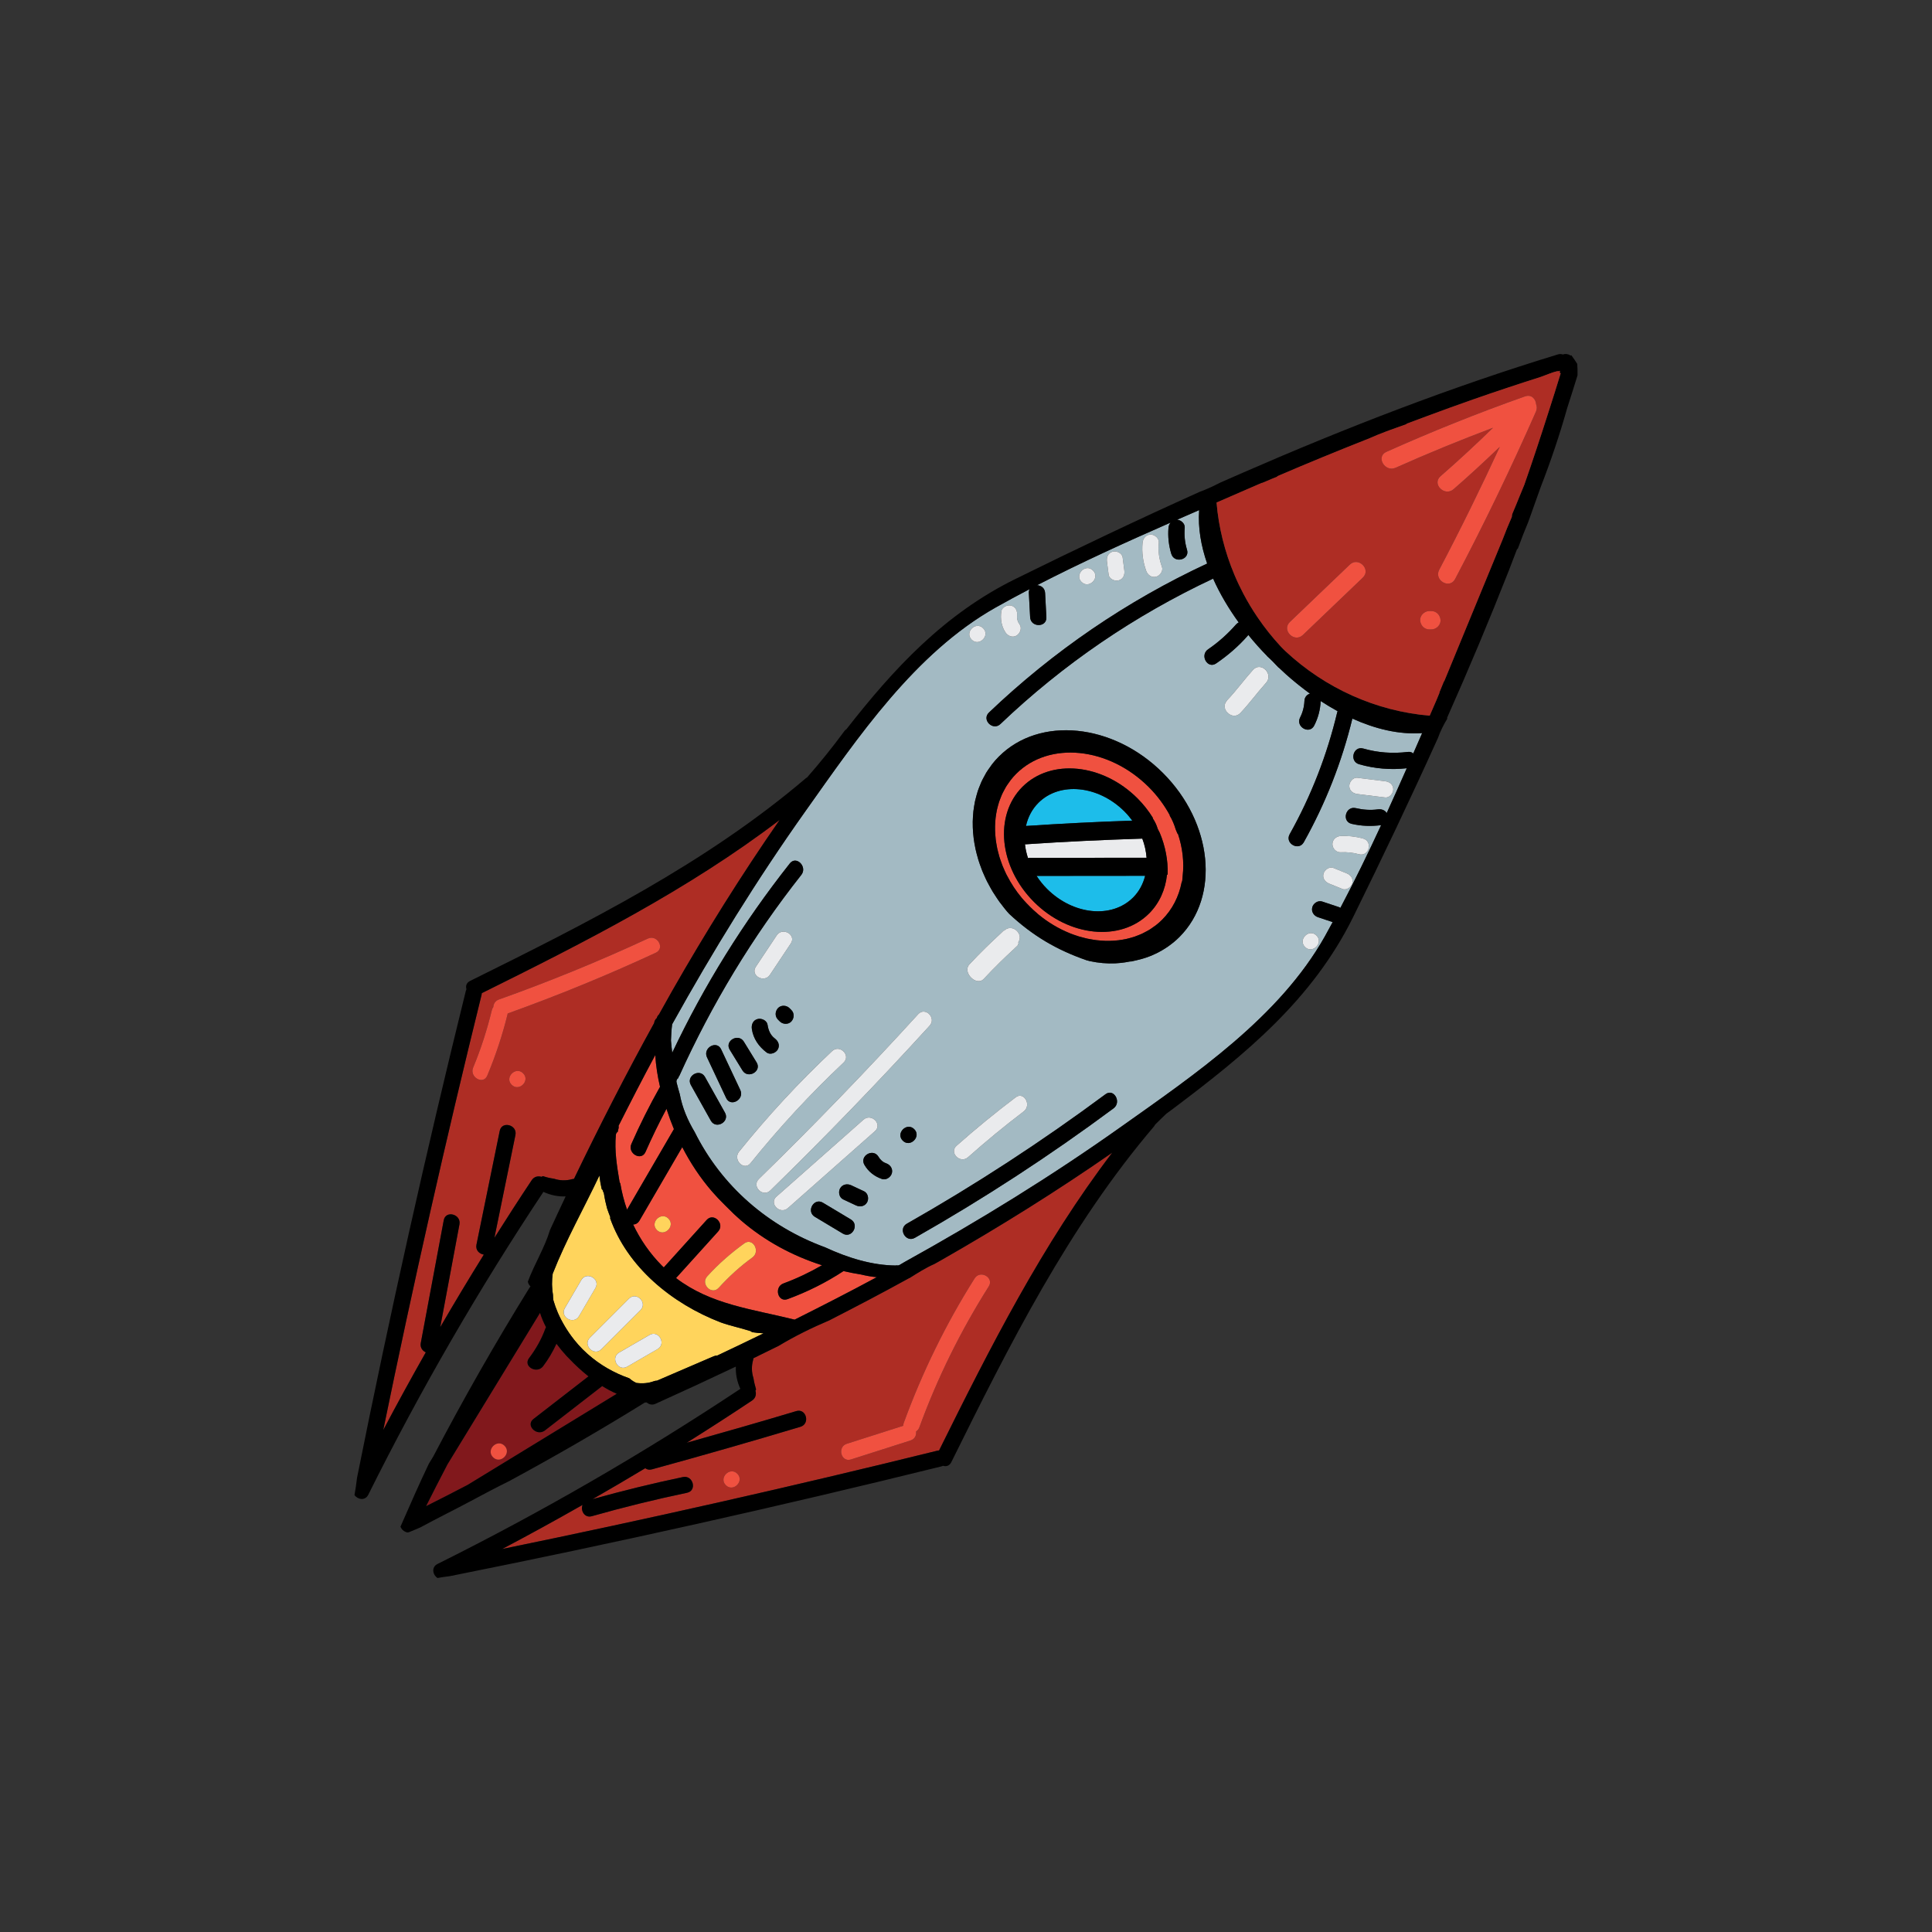 <svg xmlns="http://www.w3.org/2000/svg" id="a" width="315" height="315" viewBox="0 0 315 315"><rect x="0" y="0" width="315" height="315" fill="#333333" stroke="none"/><path d="M199.747,115.594c-.024-.066-.043-.134-.056-.204.014.07.032.137.056.204Z" fill="none" stroke-width="0"></path><path d="M199.978,116.008c-.044-.056-.084-.115-.119-.177.036.062.075.121.119.177Z" fill="none" stroke-width="0"></path><path d="M199.845,115.809c-.034-.061-.063-.124-.088-.19.025.065.054.128.088.19Z" fill="none" stroke-width="0"></path><path d="M199.666,115.134c.001-.076.008-.153.023-.23-.015.077-.023.154-.023.23Z" fill="none" stroke-width="0"></path><path d="M199.686,115.367c-.013-.071-.02-.144-.02-.218.001.074.007.146.02.218Z" fill="none" stroke-width="0"></path><polygon points="166.599 146.405 166.599 146.405 166.599 146.404 166.599 146.405" fill="none" stroke-width="0"></polygon><path d="M163.374,151.976c-.328.303-.645.617-.97.924.325-.306.644-.619.973-.921-.001-.001-.002-.002-.003-.002Z" fill="none" stroke-width="0"></path><path d="M185.054,156.629c.118-.025.232-.061.349-.089-.124.03-.248.059-.374.086.008.001.016.002.025.003Z" fill="none" stroke-width="0"></path><polygon points="169.302 149.093 169.303 149.093 169.302 149.092 169.302 149.093" fill="none" stroke-width="0"></polygon><path d="M200.14,116.183c-.054-.05-.105-.106-.151-.164.047.058.097.113.151.164Z" fill="none" stroke-width="0"></path><path d="M200.019,114.255c-.002.002-.003.004-.005.005-.182.202-.281.42-.324.638.032-.159.097-.319.202-.472.034-.059.084-.115.128-.172Z" fill="none" stroke-width="0"></path><polygon points="205.061 105.325 205.06 105.325 205.061 105.325 205.061 105.325" fill="none" stroke-width="0"></polygon><path d="M211.375,111.393c.133.108.266.216.401.323-.135-.107-.268-.215-.401-.323Z" fill="none" stroke-width="0"></path><polygon points="209.72 109.987 209.714 109.981 209.714 109.982 209.72 109.987" fill="none" stroke-width="0"></polygon><path d="M93.589,192.2c4.131-8.577,8.461-17.057,13.063-25.393.04-.359.205-.632.435-.824.065-.253.187-.444.348-.574.703-1.266,1.406-2.533,2.124-3.792,5.448-9.554,11.28-18.892,17.552-27.926-14.934,11.383-31.74,19.899-48.554,28.236-.005.087-.016.177-.039.272-5.817,23.545-11.16,47.202-16.03,70.96,2.244-4.262,4.562-8.483,6.937-12.672-.539-.236-.957-.778-.82-1.51,1.248-6.674,2.496-13.348,3.744-20.022.314-1.681,2.873-.993,2.562.672-1.045,5.585-2.089,11.171-3.133,16.756,2.31-3.977,4.679-7.919,7.107-11.827-.709-.101-1.386-.713-1.201-1.62,1.264-6.185,2.529-12.369,3.793-18.553.343-1.676,2.902-.991,2.562.672-1.143,5.588-2.285,11.176-3.428,16.764,1.992-3.157,4.013-6.296,6.086-9.404.396-.594,1.041-.711,1.583-.545.078-.047.162-.083.249-.112.582.205,1.18.34,1.789.423.96.318,1.966.352,2.977.07.101-.028.2-.045.294-.051ZM83.423,176.867c-1.207-1.207.668-3.077,1.872-1.872,1.207,1.207-.668,3.077-1.872,1.872ZM82.771,165.244c-.006.043-.007.083-.018.127-.836,3.427-1.95,6.748-3.307,10.002-.656,1.575-2.95.244-2.303-1.308,1.267-3.04,2.268-6.168,3.048-9.367.05-.206.134-.376.241-.512.028-.509.308-1.011.912-1.226,8.247-2.937,16.335-6.245,24.276-9.93,1.536-.713,2.856,1.585,1.308,2.303-7.904,3.667-15.958,6.965-24.158,9.91Z" fill="#ae2d24" stroke-width="0"></path><path d="M98.07,226.084l-9.221,7.143c-1.331,1.031-3.216-.832-1.872-1.872l8.967-6.946c-1.15-.912-2.196-1.887-3.071-2.814-.023-.024-.047-.047-.07-.071-.144-.148-.293-.288-.434-.441-.566-.617-1.119-1.286-1.642-1.988-.595,1.286-1.302,2.507-2.169,3.652-1.017,1.344-3.327.045-2.304-1.308,1.119-1.479,2.032-3.08,2.664-4.827.029-.08.067-.151.105-.22-.392-.759-.73-1.539-.974-2.336-5.028,8.23-10.056,16.46-15.085,24.69-1.185,2.264-2.35,4.54-3.495,6.826,2.286-1.145,4.562-2.31,6.826-3.495,8.089-4.942,16.177-9.884,24.266-14.825-.816-.349-1.615-.782-2.388-1.263-.035.033-.063.066-.103.098ZM80.387,237.595c-1.207-1.207.668-3.077,1.873-1.872,1.207,1.207-.668,3.077-1.873,1.872Z" fill="#81181c" stroke-width="0"></path><path d="M170.714,144.926c4.256,4.256,10.55,4.888,14.03,1.408.989-.988,1.626-2.21,1.962-3.541-5.9.005-11.8.011-17.701.016.484.741,1.047,1.455,1.708,2.117Z" fill="#1dbdea" stroke-width="0"></path><path d="M187.305,128.335c-6.559-6.559-16.258-7.532-21.62-2.17-.324.324-.623.666-.901,1.02-.095.121-.175.252-.264.376-.172.239-.346.478-.499.728-.095.156-.175.32-.263.481-.126.23-.253.46-.363.698-.083.179-.152.364-.225.547-.092.23-.186.459-.264.694-.066.197-.12.399-.176.6-.064.23-.127.46-.179.694-.047.213-.084.429-.121.645-.039.229-.074.458-.101.69-.026.228-.045.457-.061.688-.015.225-.025.451-.03.678-.005.241-.004.484.003.728.006.219.019.439.035.659.018.255.04.51.071.766.025.209.059.419.092.628.043.268.088.536.145.804.042.197.093.393.142.59.07.28.14.561.225.841.054.179.119.356.179.534.1.296.2.592.317.886.059.147.128.293.191.44.138.321.274.643.432.96.039.079.086.156.126.234.647,1.259,1.444,2.483,2.402,3.632 0.0 0.0 0.0.001.001.001.12.139.242.278.366.415.137.155.281.308.424.46.327.344.665.683,1.017,1.013.046.043.092.085.138.127.247.229.5.452.758.671 0.0 0.0.001.001.001.001,1.59,1.314,3.316,2.331,5.088,3.05.036.015.071.032.107.046.356.142.714.263,1.073.38.115.038.23.081.345.116.321.098.643.178.965.256.155.038.31.079.465.112.297.063.594.112.89.159.181.028.362.058.542.08.277.034.553.056.829.075.199.014.398.026.596.032.26.008.518.007.775.002.211-.005.422-.014.631-.028.242-.016.483-.037.723-.065.221-.026.439-.06.656-.096.225-.038.448-.077.669-.126.227-.05.45-.111.673-.173.206-.057.412-.114.614-.181.231-.077.457-.169.682-.26.185-.075.373-.145.554-.229.236-.109.464-.235.692-.36.161-.088.326-.169.483-.264.25-.153.489-.326.728-.498.124-.09.254-.169.375-.264.354-.278.695-.576,1.018-.9,1.685-1.684,2.733-3.799,3.186-6.107.05-.089.087-.19.101-.306.03-.242.043-.484.062-.726.26-2.22-.004-4.582-.779-6.896-.019.004-.042.004-.062.008-.085-.23-.19-.451-.285-.676-.237-.785-.565-1.603-1-2.297.017-.001.034-.001.051-.002-.888-1.635-2.027-3.202-3.444-4.619ZM190.268,142.646c-.26,2.389-1.218,4.593-2.919,6.293-4.654,4.654-13.073,3.81-18.766-1.883-5.693-5.693-6.537-14.111-1.883-18.766,4.654-4.654,13.073-3.81,18.766,1.883.983.983,1.811,2.05,2.501,3.163-.009.03-.007.064-.01.096.348.522.622,1.087.799,1.69.036.074.076.147.11.222.077.152.16.302.233.456.896,2.142,1.354,4.449,1.284,6.762-.039.028-.07.062-.114.085Z" fill="#f05140" stroke-width="0"></path><path d="M183.336,132.304c-4.256-4.256-10.55-4.888-14.03-1.408-1.046,1.046-1.714,2.349-2.03,3.772,5.757-.384,11.536-.675,17.338-.871-.383-.517-.805-1.02-1.279-1.493Z" fill="#1dbdea" stroke-width="0"></path><path d="M167.268,137.656c-.053.004-.103-.004-.155-.005.078.751.25,1.509.494,2.261.109-.027.226-.045.356-.045,6.326-.006,12.652-.012,18.977-.018-.079-1.035-.3-2.086-.698-3.119-6.351.204-12.68.493-18.976.926Z" fill="#eaebed" stroke-width="0"></path><path d="M220.495,117.159c-1.722,7.077-4.364,13.803-7.921,20.163-.835,1.492-3.134.177-2.303-1.308,3.517-6.289,6.089-12.896,7.759-19.902.014-.058.036-.107.055-.16-.943-.515-1.864-1.071-2.76-1.655-.059,1.409-.41,2.742-1.051,3.998-.778,1.524-3.075.204-2.303-1.308.43-.842.668-1.751.707-2.696.027-.643.422-1.043.899-1.201-.619-.447-1.215-.908-1.801-1.375-.135-.108-.268-.215-.401-.323-.569-.464-1.125-.932-1.654-1.406-.002-.002-.004-.003-.006-.005,0,0,0-0,0-0-.425-.381-.838-.763-1.234-1.147-.005.006-.01.011-.015.017-.604-.647-1.214-1.292-1.872-1.872l.011-.012c-.516-.519-1.031-1.069-1.543-1.642h0s-0-0-0-0c-.518-.58-1.031-1.183-1.537-1.807-.037.056-.072.112-.12.166-1.518,1.719-3.231,3.195-5.125,4.485-1.409.96-2.709-1.349-1.308-2.304,1.699-1.157,3.201-2.515,4.56-4.054.135-.152.28-.257.429-.326-1.599-2.211-3.05-4.623-4.17-7.144-12.794,6.002-24.435,13.939-34.679,23.707-1.234,1.177-3.107-.695-1.873-1.872,10.497-10.01,22.442-18.176,35.579-24.294-.993-2.872-1.515-5.824-1.304-8.715-1.2.521-2.4,1.044-3.6,1.569.649.044,1.306.63,1.248,1.316-.104,1.228.013,2.401.372,3.58.498,1.632-2.065,2.301-2.562.672-.418-1.372-.58-2.823-.459-4.252.027-.32.146-.616.334-.848-7.34,3.221-14.668,6.549-21.757,10.207.634.036,1.263.457,1.306,1.27.069,1.318.139,2.635.208,3.952.09,1.706-2.559,1.698-2.648,0-.069-1.317-.139-2.635-.209-3.952-.013-.246.036-.453.121-.628-1.857.973-3.703,1.962-5.521,2.987-13.16,7.414-22.471,21.16-31.045,33.242-7.913,11.15-15.083,22.779-21.714,34.716-.113.883-.171,1.764-.193,2.64.05.664.12,1.333.204,2.006,5.208-11,11.618-21.303,19.176-30.871,1.056-1.337,2.916.551,1.873,1.872-7.969,10.088-14.594,21.064-19.892,32.77-.087.086-.14.208-.162.351-.219.142-.362.395-.282.721.156.641.333,1.27.518,1.895.406,2.216,1.283,4.267,2.434,6.188,4.4,8.835,11.996,15.398,21.262,18.797,3.756,1.748,7.725,2.94,11.514,2.965.061 0.0.107-.018.16-.029.145.034.305.028.471-.064.287-.158.564-.335.848-.498,12.12-6.711,23.924-13.977,35.237-22.006,12.081-8.574,25.828-17.885,33.242-31.045.437-.775.855-1.564,1.282-2.347l-2.379-.793c-.681-.227-1.136-.887-.945-1.617.173-.66.939-1.171,1.617-.945.911.303,1.822.607,2.733.911.086.029.156.083.235.125,2.333-4.412,4.529-8.927,6.641-13.488-1.62.206-3.207.159-4.806-.215-1.666-.39-.984-2.95.672-2.562,1.166.273,2.387.364,3.579.204.588-.079,1.169.102,1.466.598,1.109-2.427,2.197-4.864,3.272-7.305-2.613.297-5.24.072-7.77-.65-1.642-.468-.967-3.029.672-2.562,2.385.68,4.8.853,7.261.552.391-.048.685.061.894.253.484-1.109.968-2.217,1.45-3.325-3.795.277-7.697-.7-11.377-2.366ZM186.289,88.484c.068-.714.552-1.324,1.324-1.324.667 0,1.392.612,1.324,1.324-.131,1.361.036,2.645.509,3.928.248.674-.305,1.449-.945,1.617-.738.193-1.37-.275-1.617-.945-.54-1.464-.744-3.047-.595-4.6ZM181.425,89.943c.629-.165,1.525.235,1.617.945.092.71.183,1.419.275,2.129.092.712-.179,1.416-.945,1.617-.629.165-1.525-.235-1.617-.945-.092-.71-.183-1.419-.275-2.129-.092-.712.179-1.416.945-1.617ZM178.209,93.012c1.207,1.207-.668,3.077-1.872,1.873-1.207-1.207.668-3.077,1.872-1.873ZM163.256,99.688c.099-.713.988-1.11,1.617-.945.75.196,1.043.909.945,1.617.025-.178.006.288.006.339.005.063.007.087.008.107.013.076.028.151.047.226.097.387.121.414.369.787.41.617.074,1.446-.498,1.806-.634.399-1.423.077-1.806-.498-.688-1.034-.856-2.23-.688-3.438ZM160.295,102.425c1.207,1.207-.668,3.077-1.873,1.872-1.207-1.207.668-3.077,1.873-1.872ZM158.043,157.249c.863-.929,1.749-1.835,2.652-2.723.56-.552,1.137-1.087,1.709-1.627.325-.306.642-.621.97-.924.001.001.002.002.003.002.098-.09.191-.184.289-.274.013.012.027.023.04.035l.003-.003c.027-.026.055-.043.082-.066,1.313-1.135,3.188.662,2.212,1.981.029.022.059.045.088.069-.054.14-.11.279-.17.416-.008.013-.015.027-.022.04-.25.236-.499.473-.75.708-.675.63-1.352,1.259-2.01,1.907-.933.919-1.849,1.854-2.742,2.814-1.196,1.287-3.545-1.073-2.355-2.354ZM155.964,186.804c3.108-2.761,6.322-5.383,9.635-7.893,1.355-1.026,2.649,1.288,1.308,2.303-3.124,2.366-6.141,4.859-9.07,7.462-1.27,1.129-3.147-.74-1.872-1.872ZM123.231,157.628c1.135-1.706,2.27-3.413,3.405-5.119.942-1.415,3.247-.11,2.303,1.308-1.135,1.706-2.27,3.412-3.405,5.119-.942,1.415-3.246.11-2.303-1.308ZM129.02,166.543c-.483.528-1.383.49-1.872,0l-.304-.304c-.525-.525-.484-1.343,0-1.872.483-.528,1.383-.49,1.872,0l.304.304c.525.525.485,1.342,0,1.872ZM123.53,166.144c.636-.167,1.516.237,1.617.945.121.848.459,1.684,1.167,2.216.574.431.888,1.119.498,1.806-.321.565-1.233.927-1.805.498-1.272-.954-2.193-2.245-2.421-3.848-.101-.71.186-1.418.945-1.617ZM121.286,169.845c.691,1.124,1.381,2.249,2.072,3.373.893,1.454-1.412,2.759-2.303,1.308-.691-1.124-1.381-2.249-2.072-3.373-.893-1.454,1.412-2.759,2.304-1.308ZM115.896,182.716l-3.256-5.816c-.832-1.487,1.47-2.797,2.303-1.308,1.085,1.939,2.171,3.878,3.256,5.816.833,1.487-1.469,2.797-2.303,1.308ZM118.397,179.029l-3.125-6.638c-.722-1.533,1.576-2.852,2.303-1.308l3.125,6.638c.722,1.533-1.576,2.852-2.303,1.308ZM120.498,187.772c4.682-5.822,9.731-11.279,15.172-16.399,1.241-1.167,3.115.704,1.873,1.872-5.441,5.119-10.49,10.576-15.172,16.399-1.068,1.329-2.929-.559-1.873-1.872ZM126.597,195.099c4.729-4.181,9.459-8.362,14.189-12.543,1.273-1.125,3.15.743,1.872,1.872-4.729,4.181-9.459,8.362-14.189,12.543-1.273,1.125-3.15-.743-1.872-1.872ZM137.416,201.126c-1.519-.91-3.038-1.819-4.557-2.729-1.465-.877-.153-3.178,1.308-2.304,1.519.91,3.038,1.819,4.557,2.729,1.465.877.153,3.179-1.308,2.304ZM141.372,196.036c-.373.656-1.158.8-1.805.498l-2.094-.979c-.651-.304-.83-1.221-.498-1.806.374-.657,1.158-.8,1.806-.498.698.326,1.396.653,2.094.979.651.304.83,1.221.498,1.806ZM145.415,191.281c-.171.654-.941,1.178-1.617.945-1.22-.42-2.204-1.182-2.857-2.304-.859-1.473,1.444-2.781,2.303-1.308.282.485.691.865,1.226,1.049.678.234,1.138.882.945,1.617ZM125.598,194.1c-1.221,1.191-3.092-.682-1.872-1.872,8.92-8.704,17.579-17.662,25.976-26.872,1.151-1.262,3.017.617,1.872,1.873-8.397,9.21-17.056,18.167-25.976,26.872ZM149.06,184.104c1.207,1.207-.668,3.077-1.872,1.872-1.207-1.207.668-3.077,1.872-1.872ZM181.558,180.708c-10.367,7.695-21.17,14.735-32.396,21.112-1.482.842-2.792-1.46-1.308-2.303,11.226-6.377,22.029-13.417,32.396-21.112,1.366-1.014,2.661,1.299,1.308,2.303ZM192.294,152.775c-.295.295-.604.571-.92.835-.116.097-.237.185-.356.278-.201.157-.403.311-.612.456-.156.109-.315.211-.475.312-.173.11-.347.217-.525.319-.19.11-.381.216-.575.316-.142.073-.286.141-.43.21-.231.11-.461.219-.698.317-.058.024-.118.044-.176.067-.43.172-.871.318-1.318.448-.265.079-.537.141-.807.206-.117.028-.231.064-.349.089-.008-.001-.016-.002-.025-.003-.19.041-.374.096-.566.131-.074.005-.148.002-.222.006-.268.058-.538.101-.808.143-.231.036-.462.065-.694.089-.294.031-.589.057-.884.07-1.375.062-2.757-.061-4.123-.353-.03-.006-.059-.015-.089-.022-.168-.037-.335-.089-.502-.132-4.83-1.682-8.721-3.95-12.575-7.536-.11-.124-.231-.242-.338-.367,0,0,0,0-0-0-.345-.402-.663-.817-.977-1.233-.089-.118-.187-.232-.273-.351-.276-.38-.527-.767-.777-1.156-.106-.164-.219-.325-.32-.491-.225-.369-.428-.744-.631-1.119-.104-.193-.214-.384-.312-.579-.182-.361-.345-.726-.506-1.091-.095-.216-.193-.43-.281-.646-.143-.353-.269-.707-.392-1.063-.081-.234-.163-.468-.236-.703-.106-.344-.199-.687-.287-1.032-.064-.249-.126-.498-.18-.748-.072-.333-.134-.665-.19-.997-.044-.263-.083-.524-.116-.786-.04-.32-.073-.638-.098-.957-.021-.273-.034-.545-.043-.816-.01-.306-.016-.61-.011-.914.004-.281.02-.559.037-.837.018-.29.038-.579.07-.865.032-.287.078-.569.125-.852.045-.272.088-.543.146-.811.063-.29.143-.574.221-.858.07-.252.135-.505.217-.752.097-.292.213-.576.328-.861.092-.229.175-.46.278-.684.137-.297.296-.582.453-.869.108-.199.206-.403.324-.597.191-.314.408-.611.623-.91.11-.153.207-.314.324-.463.345-.441.717-.865,1.12-1.268,6.633-6.633,18.631-5.429,26.745,2.684,8.114,8.114,9.318,20.111,2.684,26.744ZM206.419,111.337c-1.441,1.594-2.692,3.342-4.178,4.905-.686.721-1.576.507-2.101-.059h0c-.054-.051-.104-.105-.151-.164-.003-.004-.007-.008-.01-.012-.044-.056-.083-.115-.119-.177-.004-.007-.009-.014-.013-.022-.034-.061-.063-.124-.088-.19-.003-.009-.007-.017-.01-.026-.024-.066-.043-.134-.056-.204-.002-.008-.003-.015-.004-.023-.013-.072-.019-.144-.02-.218,0-.005,0-.01,0-.015 0-.076.008-.153.023-.23 0-.002.001-.004.001-.006.043-.218.142-.436.324-.638.002-.002.003-.004.005-.005.034-.045.059-.091.1-.134,1.486-1.564,2.737-3.311,4.178-4.905,1.298-1.436,3.413.692,2.121,2.121ZM214.646,152.525c1.207,1.207-.668,3.077-1.872,1.872-1.207-1.207.668-3.077,1.872-1.872ZM220.49,143.998c-.165.628-.954,1.214-1.617.945-.714-.289-1.428-.579-2.143-.868-.665-.27-1.145-.853-.945-1.617.165-.628.954-1.214,1.617-.945l2.143.868c.666.27,1.145.853.945,1.617ZM222.238,136.716c1.647.454.971,3.014-.672,2.562-.992-.273-1.972-.373-3-.319-.717.038-1.324-.637-1.324-1.324,0-.742.61-1.286,1.324-1.324,1.234-.065,2.481.077,3.672.405ZM221.316,126.812l4.522.561c.712.088,1.324.536,1.324,1.324 0.0.653-.614,1.412-1.324,1.324l-4.523-.561c-.712-.088-1.324-.536-1.324-1.324-0-.653.614-1.412,1.324-1.324Z" fill="#a3bac3" stroke-width="0"></path><path d="M122.609,217.202c-.074-.079-.164-.147-.29-.188-1.601-.514-3.253-.843-4.835-1.414-7.933-3.063-15.215-9.01-18.032-17.041.025-.018.05-.039.076-.052-.199-.497-.381-.997-.553-1.498-.213-.789-.388-1.594-.513-2.42-.019-.128-.07-.222-.132-.298-.025-.194-.111-.347-.238-.447-.156-.732-.288-1.462-.363-2.185-2.524,5.345-5.455,10.505-7.617,16.021-.069.542-.115,1.087-.107,1.631-0.0.033-.002.065-.002.097.003.128.011.256.018.384.016.452.061.896.138,1.326-.003.292.026.587.067.883.202.689.441,1.368.726,2.033.68,1.537,1.546,2.99,2.593,4.317.034.043.065.085.1.129.204.254.415.504.632.749.22.247.464.507.724.772.277.273.549.529.808.76,1.983,1.767,4.302,3.089,6.788,3.958.023.021.048.036.071.056.172.15.352.283.537.402.041.027.083.051.125.076.137.083.277.153.419.221.982.133,1.95.065,2.872-.28.175-.065.336-.087.487-.083,3.082-1.326,6.163-2.653,9.245-3.979.197-.085.389-.114.573-.112,2.533-1.19,5.055-2.405,7.572-3.63-.623-.026-1.254-.097-1.889-.189ZM94.399,214.588c-.863,1.475-3.163.162-2.304-1.308.894-1.528,1.788-3.056,2.682-4.585.863-1.475,3.163-.162,2.303,1.308-.894,1.528-1.788,3.056-2.682,4.584ZM96.176,218.112l6.377-6.377c1.207-1.207,3.077.668,1.872,1.872l-6.377,6.377c-1.207,1.207-3.077-.668-1.873-1.872ZM107.214,219.957c-1.652.956-3.304,1.911-4.956,2.867-1.476.854-2.785-1.449-1.308-2.304,1.652-.956,3.304-1.911,4.956-2.867,1.476-.854,2.784,1.449,1.308,2.304Z" fill="#ffd45c" stroke-width="0"></path><path d="M152.355,206.079c-1.427.622-2.736,1.47-4.06,2.296-.022.004-.04.011-.063.013-4.301,2.374-8.653,4.652-13.025,6.889-2.845,1.205-5.615,2.567-8.266,4.162-1.366.672-2.729,1.351-4.101,2.012-.007.095-.023.193-.051.294-.278.997-.252,1.99.054,2.938.097.627.252,1.242.428,1.853-.028.077-.059.154-.101.224.166.542.05,1.187-.545,1.583-3.522,2.349-7.078,4.643-10.661,6.89,5.969-1.674,11.928-3.382,17.866-5.162,1.635-.49,2.304,2.072.672,2.562-8.044,2.411-16.116,4.724-24.216,6.94-.439.12-.806.022-1.081-.189-2.843,1.715-5.71,3.389-8.589,5.043,4.871-1.362,9.78-2.566,14.732-3.603,1.663-.348,2.344,2.212.672,2.562-5.22,1.093-10.393,2.366-15.524,3.821-1.206.342-1.884-.948-1.511-1.842-4.33,2.464-8.695,4.866-13.105,7.188,23.757-4.87,47.415-10.213,70.96-16.03.094-.023.184-.034.272-.039,8.336-16.814,16.854-33.62,28.236-48.554-9.034,6.272-18.372,12.104-27.926,17.552-.354.202-.711.397-1.066.597ZM118.342,242.15c-1.207-1.207.668-3.077,1.873-1.872,1.207,1.207-.668,3.077-1.873,1.872ZM161.211,209.742c-4.587,7.264-8.362,14.89-11.31,22.963-.115.314-.308.537-.538.686.075.594-.188,1.239-.917,1.472-3.233,1.031-6.466,2.062-9.698,3.093-1.626.518-2.293-2.045-.672-2.562,3.062-.976,6.123-1.953,9.185-2.929.002-.135.022-.278.078-.431,3.023-8.276,6.863-16.147,11.569-23.599.91-1.441,3.213-.132,2.303,1.308Z" fill="#ae2d24" stroke-width="0"></path><path d="M108.668,180.78c-1.228,2.302-2.368,4.647-3.421,7.039-.688,1.563-2.982.235-2.303-1.308,1.39-3.158,2.931-6.236,4.628-9.241.013-.024.03-.041.044-.063-.398-1.698-.672-3.428-.778-5.186-2.055,3.812-4.034,7.666-5.984,11.534.021.104.025.217.015.335-.035.134-.068.268-.096.404-.011.03-.022.06-.032.091.005.007.006.018.011.025-.006.033-.008.068-.014.102-.17.107-.302.277-.325.525-.239,2.583.172,5.085.597,7.625.02.12.066.212.125.286.249,1.46.611,2.893,1.1,4.282l7.644-13.138c-.414-1.003-.794-2.02-1.125-3.054-.032-.085-.054-.173-.085-.258Z" fill="#f05140" stroke-width="0"></path><path d="M127.743,209.252c2.188-.806,4.276-1.803,6.282-2.963-4.797-1.534-9.296-3.936-13.212-7.311-.792-.682-1.56-1.414-2.305-2.177-.076-.073-.147-.148-.222-.221-.02-.021-.042-.041-.062-.062-.758-.741-1.485-1.504-2.163-2.291-1.92-2.228-3.515-4.648-4.825-7.2-2.325,3.995-4.649,7.989-6.973,11.984-.256.441-.641.629-1.032.643,1.157,2.437,2.714,4.704,4.694,6.704.099.1.203.187.303.285,2.33-2.579,4.661-5.159,6.991-7.739,1.145-1.268,3.01.613,1.873,1.873-2.289,2.534-4.578,5.068-6.868,7.602,5.674,4.335,12.381,5.05,19.337,6.781,4.496-2.25,8.971-4.542,13.396-6.926-.847-.071-1.696-.222-2.542-.428-.971-.155-1.935-.344-2.891-.562-2.861,1.882-5.896,3.386-9.108,4.57-1.599.589-2.26-1.977-.672-2.562ZM107.107,200.551c-1.207-1.207.668-3.077,1.873-1.872,1.207,1.207-.668,3.077-1.873,1.872ZM122.67,205.026c-2.008,1.451-3.822,3.111-5.486,4.944-1.149,1.264-3.014-.615-1.872-1.872,1.829-2.014,3.848-3.782,6.051-5.375,1.379-.997,2.676,1.314,1.308,2.303Z" fill="#f05140" stroke-width="0"></path><path d="M257.158,59.329c-.294-.481-.62-.944-.953-1.404-.049.012-.098.026-.147.037-.374-.247-.834-.318-1.24-.161-.237-.087-.51-.108-.818-.014-17.425,5.314-34.475,11.919-51.221,19.222-.031.014-.052.035-.087.045-.018.005-.037.012-.055.017-1.23.536-2.458,1.075-3.685,1.617-1.092.562-2.199,1.085-3.345,1.498-10.117,4.55-20.128,9.324-30.039,14.206-11.618,5.723-19.833,14.603-27.572,24.512-.113.061-.217.148-.306.27-1.926,2.623-3.965,5.151-6.108,7.593-.064.039-.131.063-.192.116-16.348,13.933-35.622,23.576-54.748,33.055-.616.305-.747.852-.59,1.346-.043.089-.08.186-.107.294-6.504,26.325-12.416,52.791-17.736,79.38-.097.933-.252,1.871-.411,2.8.508.737,1.735.982,2.248-.051,8.485-17.044,18.017-33.52,28.552-49.377,1.158.535,2.384.788,3.626.737-.865,1.82-1.705,3.652-2.552,5.48-.877,2.923-2.544,5.548-3.609,8.418.057.305.211.576.434.778-.065.069-.125.146-.18.235-5.559,8.97-10.777,18.133-15.665,27.475l-.724,1.185c-.004.008-.008.016-.011.024-1.62,3.384-3.118,6.823-4.626,10.257.091.203.209.397.39.561.216.196.463.312.723.384.093-.017.185-.024.279-.048.628-.249,1.245-.524,1.867-.787,2.72-1.479,5.505-2.841,8.238-4.306,2.068-1.108,4.14-2.205,6.241-3.243,7.464-4.039,14.815-8.282,22.035-12.757.023-.014.039-.031.06-.046.101.005.204 0.0.31-.019.365.321.879.477,1.44.224,4.387-1.977,8.754-3.999,13.1-6.065-.051,1.242.202,2.468.737,3.626-15.857,10.535-32.334,20.067-49.377,28.552-1.058.526-.776,1.802.004,2.286.628-.115,1.261-.205,1.896-.282.007-.003.014-.007.02-.011.039-.005.075-.003.114-.011,26.83-5.357,53.534-11.319,80.095-17.881.108-.027.205-.063.294-.107.494.157,1.041.026,1.346-.59,9.48-19.126,19.123-38.4,33.056-54.748.074-.087.116-.18.164-.272.601-.607,1.217-1.199,1.835-1.79.378-.279.759-.555,1.135-.838,11.821-8.892,22.713-17.794,29.356-31.279,4.738-9.619,9.37-19.334,13.799-29.147.386-1.099.915-2.148,1.527-3.156-.014-.041-.024-.084-.042-.123,3.518-7.899,6.869-15.873,10.032-23.914.026-.057.054-.111.074-.175.007-.023.015-.045.022-.068.429-1.093.836-2.194,1.257-3.29.061-.05.113-.114.167-.175.532-1.474,1.107-2.933,1.712-4.38.676-1.867,1.343-3.736,1.997-5.609,1.647-4.239,3.103-8.541,4.333-12.92.568-1.767,1.134-3.534,1.676-5.309.014-.627.003-1.254-.041-1.878ZM90.317,192.181c-.609-.083-1.208-.218-1.789-.423-.087.029-.171.065-.249.112-.542-.166-1.187-.049-1.583.545-2.072,3.108-4.093,6.248-6.086,9.404,1.143-5.588,2.285-11.176,3.428-16.764.34-1.662-2.219-2.348-2.562-.672-1.264,6.185-2.529,12.369-3.793,18.553-.185.906.492,1.518,1.201,1.62-2.428,3.908-4.797,7.85-7.107,11.827,1.044-5.585,2.089-11.17,3.133-16.756.311-1.665-2.248-2.353-2.562-.672-1.248,6.674-2.496,13.348-3.744,20.022-.137.732.282,1.275.82,1.51-2.375,4.189-4.693,8.41-6.937,12.672,4.87-23.758,10.213-47.415,16.03-70.96.023-.094.034-.184.039-.272,16.814-8.337,33.619-16.854,48.554-28.236-6.272,9.034-12.104,18.372-17.552,27.926-.718,1.258-1.421,2.525-2.124,3.792-.161.13-.283.32-.348.574-.229.192-.394.465-.435.824-4.601,8.335-8.932,16.815-13.063,25.393-.094.007-.193.023-.294.051-1.011.281-2.017.248-2.977-.07ZM128.415,211.814c3.212-1.184,6.247-2.687,9.108-4.57.956.218,1.919.407,2.891.562.847.205,1.696.356,2.542.428-4.425,2.384-8.899,4.676-13.396,6.926-6.957-1.732-13.663-2.446-19.337-6.781,2.289-2.534,4.578-5.068,6.868-7.602,1.138-1.26-.728-3.14-1.873-1.873-2.33,2.58-4.661,5.159-6.991,7.739-.1-.098-.203-.185-.303-.285-1.98-2-3.536-4.267-4.694-6.704.391-.014.775-.202,1.032-.643,2.324-3.995,4.649-7.989,6.973-11.984,1.31,2.552,2.906,4.972,4.825,7.2.678.787,1.405,1.55,2.163,2.291.02.021.042.041.062.062.075.073.146.148.222.221.745.763,1.513,1.494,2.305,2.177,3.916,3.375,8.415,5.777,13.212,7.311-2.006,1.159-4.093,2.156-6.282,2.963-1.588.585-.927,3.151.672,2.562ZM102.234,197.231c-.489-1.389-.851-2.822-1.1-4.282-.058-.075-.104-.166-.125-.286-.425-2.54-.836-5.042-.597-7.625.023-.249.156-.418.325-.525.006-.034.007-.069.014-.102-.005-.007-.006-.018-.011-.025.01-.03.021-.06.032-.091.028-.136.061-.271.096-.404.01-.118.006-.23-.015-.335,1.95-3.868,3.929-7.722,5.984-11.534.106,1.759.38,3.488.778,5.186-.014.022-.031.039-.044.063-1.697,3.005-3.238,6.082-4.628,9.241-.679,1.543,1.615,2.871,2.303,1.308,1.052-2.392,2.193-4.737,3.421-7.039.031.085.054.173.085.258.332,1.034.712,2.051,1.125,3.054l-7.644,13.138ZM76.295,242.075c-2.264,1.185-4.54,2.35-6.826,3.495,1.145-2.286,2.31-4.561,3.495-6.826,5.028-8.23,10.056-16.46,15.085-24.69.244.797.582,1.577.974,2.336-.039.069-.076.14-.105.22-.632,1.746-1.545,3.348-2.664,4.827-1.024,1.353,1.287,2.652,2.304,1.308.867-1.145,1.574-2.367,2.169-3.652.523.702,1.076,1.372,1.642,1.988.141.153.29.293.434.441.023.024.047.047.07.071.875.928,1.921,1.903,3.071,2.814l-8.967,6.946c-1.344,1.041.541,2.903,1.872,1.872l9.221-7.143c.04-.031.068-.065.103-.098.774.481,1.572.914,2.388,1.263-8.088,4.942-16.177,9.883-24.266,14.825ZM116.926,221.021c-.184-.003-.376.027-.573.112-3.082,1.327-6.163,2.653-9.245,3.979-.15-.004-.312.018-.487.083-.922.344-1.891.412-2.872.28-.142-.067-.282-.138-.419-.221-.042-.025-.083-.05-.125-.076-.184-.119-.364-.252-.537-.402-.023-.02-.048-.036-.071-.056-2.486-.869-4.805-2.191-6.788-3.958-.259-.23-.531-.487-.808-.76-.26-.265-.504-.524-.724-.772-.218-.245-.428-.494-.632-.749-.035-.044-.066-.085-.1-.129-1.047-1.327-1.912-2.78-2.593-4.317-.285-.665-.524-1.344-.726-2.033-.041-.296-.07-.591-.067-.883-.077-.43-.122-.874-.138-1.326-.008-.128-.015-.256-.018-.384,0-.033.002-.065.002-.097-.008-.545.038-1.089.107-1.631,2.161-5.516,5.092-10.675,7.617-16.021.075.722.207,1.452.363,2.185.127.1.212.252.238.447.063.076.113.17.132.298.124.825.3,1.63.513,2.42.172.501.354,1.001.553,1.498-.026.014-.051.034-.076.052,2.817,8.031,10.099,13.979,18.032,17.041,1.581.571,3.233.899,4.835,1.414.126.04.216.109.29.188.635.092,1.267.163,1.889.189-2.518,1.224-5.039,2.44-7.572,3.63ZM153.111,236.483c-.088.005-.178.016-.272.039-23.545,5.817-47.202,11.16-70.96,16.03,4.41-2.322,8.776-4.724,13.105-7.188-.373.894.305,2.184,1.511,1.842,5.131-1.454,10.304-2.727,15.524-3.821,1.673-.35.991-2.91-.672-2.562-4.952,1.037-9.86,2.242-14.732,3.603,2.879-1.654,5.746-3.328,8.589-5.043.275.211.642.31,1.081.189,8.1-2.216,16.172-4.53,24.216-6.94,1.632-.489.963-3.052-.672-2.562-5.939,1.78-11.898,3.488-17.866,5.162,3.584-2.247,7.139-4.541,10.661-6.89.594-.396.711-1.041.545-1.583.042-.07.073-.147.101-.224-.176-.612-.331-1.226-.428-1.853-.306-.949-.332-1.941-.054-2.938.028-.101.045-.2.051-.294,1.372-.661,2.735-1.339,4.101-2.012,2.651-1.595,5.421-2.956,8.266-4.162,4.373-2.237,8.724-4.515,13.025-6.889.022-.002.041-.01.063-.013,1.324-.827,2.633-1.674,4.06-2.296.355-.2.712-.396,1.066-.597,9.554-5.448,18.892-11.28,27.926-17.552-11.383,14.934-19.9,31.74-28.236,48.554ZM230.423,122.85c-.209-.192-.504-.3-.894-.253-2.462.3-4.876.128-7.261-.552-1.639-.468-2.314,2.094-.672,2.562,2.53.722,5.157.947,7.77.65-1.075,2.44-2.163,4.878-3.272,7.305-.297-.496-.878-.677-1.466-.598-1.192.161-2.413.069-3.579-.204-1.656-.388-2.337,2.172-.672,2.562,1.598.374,3.186.421,4.806.215-2.112,4.561-4.307,9.076-6.641,13.488-.079-.042-.148-.096-.235-.125-.911-.304-1.822-.607-2.733-.911-.678-.226-1.444.285-1.617.945-.191.729.264,1.39.945,1.617l2.379.793c-.427.783-.845,1.572-1.282,2.347-7.414,13.16-21.16,22.471-33.242,31.045-11.313,8.029-23.117,15.295-35.237,22.006-.284.164-.561.34-.848.498-.167.092-.327.098-.471.064-.052.011-.099.03-.16.029-3.789-.025-7.758-1.217-11.514-2.965-9.265-3.399-16.861-9.962-21.262-18.797-1.151-1.921-2.028-3.972-2.434-6.188-.185-.624-.362-1.254-.518-1.895-.08-.326.064-.579.282-.721.022-.144.075-.265.162-.351,5.297-11.706,11.923-22.681,19.892-32.77,1.044-1.321-.816-3.209-1.873-1.872-7.558,9.569-13.967,19.871-19.176,30.871-.084-.672-.154-1.342-.204-2.006.022-.877.08-1.757.193-2.64,6.63-11.936,13.8-23.566,21.714-34.716,8.574-12.081,17.885-25.828,31.045-33.242,1.818-1.024,3.663-2.014,5.521-2.987-.085.175-.134.381-.121.628.07,1.317.139,2.635.209,3.952.089,1.698,2.738,1.706,2.648,0-.069-1.317-.139-2.635-.208-3.952-.043-.812-.672-1.233-1.306-1.27,7.089-3.658,14.416-6.987,21.757-10.207-.187.233-.306.528-.334.848-.121,1.429.04,2.88.459,4.252.497,1.629,3.06.961,2.562-.672-.36-1.179-.476-2.352-.372-3.58.058-.686-.599-1.272-1.248-1.316,1.2-.525,2.401-1.049,3.6-1.569-.211,2.89.311,5.843,1.304,8.715-13.136,6.118-25.082,14.284-35.579,24.294-1.234,1.177.639,3.049,1.873,1.872,10.244-9.769,21.885-17.706,34.679-23.707,1.12,2.52,2.571,4.933,4.17,7.144-.149.069-.295.174-.429.326-1.36,1.539-2.861,2.897-4.56,4.054-1.401.954-.102,3.263,1.308,2.304,1.894-1.29,3.607-2.766,5.125-4.485.048-.054.083-.11.12-.166.506.624,1.019,1.227,1.537,1.807,0,0.0 0.0 0.0 0.0 0.0.511.573,1.027,1.122,1.543,1.642l-.011.012c.659.581,1.269,1.226,1.872,1.872.005-.006.01-.011.015-.017.396.384.809.766,1.234,1.147.002.002.004.004.006.005.529.474,1.085.943,1.654,1.406.133.108.266.216.401.323.585.466,1.182.928,1.801,1.375-.477.158-.873.558-.899,1.201-.039.945-.277,1.854-.707,2.696-.771,1.512,1.526,2.832,2.303,1.308.641-1.257.992-2.589,1.051-3.998.896.584,1.817,1.14,2.76,1.655-.019.052-.041.101-.055.16-1.67,7.007-4.242,13.614-7.759,19.902-.831,1.485,1.469,2.8,2.303,1.308,3.557-6.36,6.199-13.086,7.921-20.163,3.681,1.667,7.582,2.643,11.377,2.366-.481,1.108-.965,2.216-1.45,3.325ZM252.49,67.135c-1.271,3.987-2.578,7.961-3.96,11.91-.253.645-.532,1.282-.794,1.925-.373.914-.734,1.831-1.13,2.738-.063.144-.088.284-.099.421-.004.051-.013.102-.012.152-.538,1.22-1.035,2.457-1.51,3.702-3.174,7.706-6.348,15.412-9.522,23.118-.009-.012-.018-.024-.025-.037-.255.622-.509,1.244-.766,1.865.005-.001.011-.001.017-.002.006-.001.012-.001.018-.002.001-0.0.002-0.0.003-.001.001-0.0.002-0.0.002-.001-.099.239-.197.479-.296.718-.069.168-.138.336-.207.503-.369.848-.738,1.694-1.107,2.546-8.775-.74-17.029-4.478-23.491-10.49-.13-.121-.262-.255-.393-.38-.125-.131-.259-.263-.38-.393-1.388-1.492-2.648-3.083-3.785-4.75-.856-1.256-1.637-2.557-2.341-3.896-.253-.481-.495-.966-.728-1.456-.257-.542-.502-1.089-.734-1.642-1.562-3.72-2.558-7.676-2.901-11.747,1.093-.474,2.177-.947,3.267-1.42s2.183-.946,3.267-1.42c.144-.063.288-.124.432-.186.144-.062.288-.123.432-.186 0.0.001.001.002.001.004.001.008.003.017.004.025.24-.108.487-.2.73-.303.586-.25,1.172-.503,1.766-.734-.003-.022-.007-.044-.009-.066,5-2.151,10.037-4.212,15.096-6.213.839-.379,1.692-.718,2.551-1.043.271-.102.543-.205.815-.305.869-.317,1.743-.624,2.615-.933-.007-.019-.015-.037-.021-.056h0c1.133-.431,2.271-.849,3.407-1.27,2.488-.923,4.981-1.831,7.487-2.706,3.65-1.275,7.319-2.497,11.006-3.665.487-.182.976-.361,1.46-.551.031-.012.058-.014.088-.021.143-.068.324-.13.541-.197.09-.028.17-.054.282-.085.01-.003.02-.003.03-.004.01-.001.02-.002.03-.004.157-.066.331-.094.503-.072.075-.024.15-.048.226-.071-.022.095-.048.188-.07.282.037.025.072.051.105.08.008.007.018.012.025.019h0c.002.002.003.004.004.005.013.014.022.031.035.045-.631,2.092-1.3,4.17-1.964,6.25Z" fill="#000" stroke-width="0"></path><path d="M204.298,109.216c-1.441,1.594-2.692,3.342-4.178,4.905-.041.043-.066.09-.1.134-.043.057-.093.113-.128.172-.104.153-.169.312-.202.472-0.0.002-.001.004-.001.006-.015.077-.022.154-.023.23,0,.005-0.0.01,0,.015 0.0.073.007.146.02.218.001.008.003.015.004.023.013.069.032.137.056.204.003.009.007.017.01.026.025.065.054.129.088.19.004.008.009.015.013.022.036.061.075.121.119.177.003.004.007.008.01.012.047.058.097.113.151.164h0c.525.566,1.415.78,2.101.059,1.486-1.564,2.737-3.311,4.178-4.905,1.292-1.429-.823-3.557-2.121-2.121Z" fill="#eaebed" stroke-width="0"></path><path d="M147.261,232.464c-3.062.976-6.123,1.953-9.185,2.929-1.621.517-.954,3.08.672,2.562,3.233-1.031,6.466-2.062,9.698-3.093.729-.233.992-.878.917-1.472.23-.149.423-.372.538-.686,2.948-8.072,6.723-15.699,11.31-22.963.909-1.44-1.393-2.749-2.303-1.308-4.706,7.452-8.546,15.322-11.569,23.599-.056.154-.075.296-.078.431Z" fill="#f05140" stroke-width="0"></path><path d="M105.621,153.031c-7.942,3.684-16.029,6.993-24.276,9.93-.605.215-.884.717-.912,1.226-.107.137-.19.306-.241.512-.78,3.199-1.781,6.327-3.048,9.367-.647,1.551,1.647,2.882,2.303,1.308,1.357-3.255,2.471-6.576,3.307-10.002.011-.044.011-.084.018-.127,8.2-2.945,16.253-6.242,24.158-9.91,1.548-.718.228-3.016-1.308-2.303Z" fill="#f05140" stroke-width="0"></path><path d="M102.552,211.735l-6.377,6.377c-1.205,1.205.666,3.079,1.873,1.872l6.377-6.377c1.205-1.205-.666-3.079-1.872-1.872Z" fill="#eaebed" stroke-width="0"></path><path d="M105.906,217.654c-1.652.956-3.304,1.911-4.956,2.867-1.477.854-.168,3.157,1.308,2.304,1.652-.956,3.304-1.911,4.956-2.867,1.477-.854.168-3.157-1.308-2.304Z" fill="#eaebed" stroke-width="0"></path><path d="M94.778,208.696c-.894,1.528-1.788,3.056-2.682,4.585-.86,1.47,1.441,2.783,2.304,1.308.894-1.528,1.788-3.056,2.682-4.584.86-1.47-1.441-2.783-2.303-1.308Z" fill="#eaebed" stroke-width="0"></path><path d="M121.362,202.722c-2.203,1.593-4.222,3.361-6.051,5.375-1.142,1.257.724,3.137,1.872,1.872,1.665-1.833,3.479-3.493,5.486-4.944,1.368-.989.072-3.301-1.308-2.303Z" fill="#ffd45c" stroke-width="0"></path><path d="M107.107,200.551c1.205,1.205,3.079-.665,1.873-1.872-1.205-1.205-3.079.665-1.873,1.872Z" fill="#ffd45c" stroke-width="0"></path><path d="M149.702,165.356c-8.397,9.21-17.056,18.168-25.976,26.872-1.22,1.19.652,3.064,1.872,1.872,8.92-8.704,17.579-17.662,25.976-26.872,1.145-1.256-.721-3.135-1.872-1.873Z" fill="#eaebed" stroke-width="0"></path><path d="M140.785,182.556c-4.73,4.181-9.459,8.362-14.189,12.543-1.278,1.129.6,2.998,1.872,1.872,4.729-4.181,9.459-8.362,14.189-12.543,1.278-1.129-.6-2.998-1.872-1.872Z" fill="#eaebed" stroke-width="0"></path><path d="M137.543,173.246c1.242-1.169-.632-3.04-1.873-1.872-5.441,5.119-10.49,10.576-15.172,16.399-1.056,1.314.804,3.201,1.873,1.872,4.682-5.822,9.731-11.279,15.172-16.399Z" fill="#eaebed" stroke-width="0"></path><path d="M180.25,178.405c-10.367,7.695-21.17,14.735-32.396,21.112-1.484.843-.174,3.145,1.308,2.303,11.226-6.377,22.029-13.417,32.396-21.112,1.353-1.004.058-3.317-1.308-2.303Z" fill="#000" stroke-width="0"></path><path d="M114.944,175.592c-.834-1.489-3.136-.179-2.303,1.308l3.256,5.816c.834,1.49,3.136.179,2.303-1.308-1.085-1.939-2.171-3.877-3.256-5.816Z" fill="#000" stroke-width="0"></path><path d="M120.701,177.721l-3.125-6.638c-.727-1.545-3.025-.225-2.303,1.308l3.125,6.638c.727,1.544,3.025.225,2.303-1.308Z" fill="#000" stroke-width="0"></path><path d="M121.054,174.526c.891,1.451,3.196.146,2.303-1.308-.691-1.124-1.381-2.248-2.072-3.373-.891-1.451-3.196-.146-2.304,1.308.691,1.124,1.381,2.248,2.072,3.373Z" fill="#000" stroke-width="0"></path><path d="M125.006,171.609c.572.43,1.484.067,1.805-.498.391-.686.076-1.375-.498-1.806-.709-.532-1.046-1.369-1.167-2.216-.101-.709-.981-1.112-1.617-.945-.758.199-1.046.907-.945,1.617.229,1.603,1.15,2.894,2.421,3.848Z" fill="#000" stroke-width="0"></path><path d="M128.716,164.368c-.49-.49-1.389-.528-1.872,0-.484.53-.525,1.348,0,1.872l.304.304c.49.49,1.389.528,1.872,0,.485-.53.525-1.347,0-1.872l-.304-.304Z" fill="#000" stroke-width="0"></path><path d="M138.724,198.823c-1.519-.909-3.038-1.819-4.557-2.729-1.461-.875-2.773,1.426-1.308,2.304,1.519.91,3.038,1.819,4.557,2.729,1.461.875,2.772-1.426,1.308-2.304Z" fill="#000" stroke-width="0"></path><path d="M140.875,194.231c-.698-.326-1.396-.653-2.094-.979-.647-.303-1.432-.159-1.806.498-.333.585-.153,1.501.498,1.806l2.094.979c.647.303,1.432.159,1.805-.498.333-.585.153-1.501-.498-1.806Z" fill="#000" stroke-width="0"></path><path d="M144.469,189.664c-.535-.185-.943-.565-1.226-1.049-.859-1.474-3.162-.166-2.303,1.308.654,1.122,1.638,1.883,2.857,2.304.676.233,1.446-.291,1.617-.945.193-.735-.267-1.383-.945-1.617Z" fill="#000" stroke-width="0"></path><path d="M149.06,184.104c-1.205-1.205-3.079.665-1.872,1.872,1.205,1.205,3.079-.666,1.872-1.872Z" fill="#000" stroke-width="0"></path><path d="M219.992,128.136c0,.788.612,1.236,1.324,1.324l4.523.561c.71.088,1.324-.671,1.324-1.324,0-.788-.612-1.236-1.324-1.324l-4.522-.561c-.71-.088-1.324.671-1.324,1.324Z" fill="#eaebed" stroke-width="0"></path><path d="M217.242,137.635c-0.0.687.607,1.362,1.324,1.324,1.028-.054,2.008.046,3.0.319,1.643.453,2.319-2.108.672-2.562-1.192-.328-2.438-.47-3.672-.405-.714.038-1.324.583-1.324,1.324Z" fill="#eaebed" stroke-width="0"></path><path d="M219.545,142.381l-2.143-.868c-.663-.269-1.452.317-1.617.945-.2.764.28,1.347.945,1.617.714.289,1.428.579,2.143.868.663.269,1.452-.317,1.617-.945.2-.764-.28-1.347-.945-1.617Z" fill="#eaebed" stroke-width="0"></path><path d="M212.774,154.398c1.205,1.205,3.079-.665,1.872-1.872-1.205-1.205-3.079.666-1.872,1.872Z" fill="#eaebed" stroke-width="0"></path><path d="M188.501,94.029c.64-.168,1.193-.943.945-1.617-.473-1.283-.639-2.567-.509-3.928.068-.712-.657-1.324-1.324-1.324-.772 0-1.256.61-1.324,1.324-.149,1.553.056,3.136.595,4.6.247.671.878,1.139,1.617.945Z" fill="#eaebed" stroke-width="0"></path><path d="M182.372,94.634c.766-.201,1.037-.905.945-1.617-.091-.71-.183-1.42-.275-2.129-.091-.71-.988-1.11-1.617-.945-.766.201-1.037.905-.945,1.617.091.71.183,1.42.275,2.129.091.71.988,1.11,1.617.945Z" fill="#eaebed" stroke-width="0"></path><path d="M178.209,93.012c-1.205-1.205-3.079.666-1.872,1.873,1.205,1.205,3.079-.666,1.872-1.873Z" fill="#eaebed" stroke-width="0"></path><path d="M165.75,103.624c.572-.36.908-1.189.498-1.806-.248-.372-.273-.4-.369-.787-.019-.074-.033-.15-.047-.226-.001-.02-.003-.045-.008-.107,0-.051.019-.517-.006-.339.098-.707-.195-1.42-.945-1.617-.629-.165-1.518.232-1.617.945-.168,1.208.001,2.404.688,3.438.383.575,1.171.897,1.806.498Z" fill="#eaebed" stroke-width="0"></path><path d="M160.295,102.425c-1.205-1.205-3.079.665-1.873,1.872,1.205,1.205,3.079-.666,1.873-1.872Z" fill="#eaebed" stroke-width="0"></path><path d="M157.836,188.676c2.929-2.603,5.947-5.096,9.07-7.462,1.341-1.016.047-3.329-1.308-2.303-3.314,2.51-6.527,5.131-9.635,7.893-1.275,1.132.602,3.001,1.872,1.872Z" fill="#eaebed" stroke-width="0"></path><path d="M125.534,158.936c1.135-1.706,2.27-3.413,3.405-5.119.943-1.418-1.362-2.723-2.303-1.308-1.135,1.706-2.27,3.412-3.405,5.119-.943,1.418,1.362,2.723,2.303,1.308Z" fill="#eaebed" stroke-width="0"></path><path d="M83.423,176.867c1.205,1.205,3.079-.666,1.872-1.872-1.205-1.205-3.079.666-1.872,1.872Z" fill="#f05140" stroke-width="0"></path><path d="M118.342,242.15c1.205,1.205,3.079-.666,1.873-1.872-1.205-1.205-3.079.666-1.873,1.872Z" fill="#f05140" stroke-width="0"></path><path d="M80.387,237.595c1.205,1.205,3.079-.665,1.873-1.872-1.205-1.205-3.079.666-1.873,1.872Z" fill="#f05140" stroke-width="0"></path><path d="M188.865,135.344c-.034-.075-.074-.148-.11-.222-.177-.603-.45-1.168-.799-1.69.003-.032.001-.065.01-.096-.69-1.112-1.518-2.18-2.501-3.163-5.693-5.693-14.111-6.537-18.766-1.883-4.654,4.654-3.81,13.073,1.883,18.766,5.693,5.693,14.112,6.538,18.766,1.883,1.701-1.701,2.659-3.904,2.919-6.293.044-.023.075-.058.114-.085.07-2.313-.389-4.62-1.284-6.762-.073-.154-.155-.304-.233-.456ZM169.306,130.896c3.48-3.48,9.774-2.848,14.03,1.408.474.474.895.976,1.279,1.493-5.802.196-11.581.487-17.338.871.316-1.423.984-2.726,2.03-3.772ZM184.744,146.334c-3.48,3.48-9.774,2.848-14.03-1.408-.661-.661-1.224-1.375-1.708-2.117,5.9-.005,11.8-.011,17.701-.016-.336,1.331-.974,2.553-1.962,3.541ZM167.964,139.866c-.13 0-.247.018-.356.045-.244-.752-.417-1.51-.494-2.261.052.002.102.009.155.005,6.296-.432,12.625-.722,18.976-.926.398,1.032.619,2.084.698,3.119-6.326.006-12.652.012-18.977.018Z" fill="#000" stroke-width="0"></path><path d="M160.397,159.604c.892-.96,1.809-1.895,2.742-2.814.658-.647,1.335-1.276,2.01-1.907.251-.235.5-.471.75-.708.008-.013.015-.027.022-.04.06-.138.115-.277.17-.416-.029-.023-.058-.046-.088-.069.976-1.32-.9-3.116-2.212-1.981-.027.023-.055.04-.082.066l-.003.003c-.013-.012-.027-.023-.04-.035-.098.09-.192.184-.289.274-.329.303-.648.615-.973.921-.572.539-1.149,1.075-1.709,1.627-.902.888-1.788,1.794-2.652,2.723-1.19,1.281,1.159,3.641,2.355,2.354Z" fill="#eaebed" stroke-width="0"></path><path d="M162.865,123.346c-.403.403-.775.828-1.12,1.268-.117.149-.214.31-.324.463-.216.299-.433.597-.623.91-.118.194-.215.398-.324.597-.156.287-.316.572-.453.869-.103.223-.187.455-.278.684-.114.285-.231.568-.328.861-.082.247-.147.5-.217.752-.079.284-.158.568-.221.858-.058.268-.101.539-.146.811-.047.283-.093.565-.125.852-.032.286-.052.575-.07.865-.017.278-.033.556-.037.837-.005.303.001.608.011.914.009.272.022.543.043.816.024.319.057.637.098.957.033.262.072.524.116.786.055.333.117.664.19.997.054.25.116.499.18.748.088.345.181.688.287,1.032.073.235.155.469.236.703.123.355.25.71.392,1.063.088.217.186.431.281.646.161.366.324.73.506,1.091.098.195.208.386.312.579.202.376.406.75.631,1.119.101.166.214.327.32.491.25.389.501.777.777,1.156.086.119.184.233.273.351.314.416.632.831.977,1.233,0,0.0 0.0 0.0 0.0 0.0.107.125.228.243.338.367,3.854,3.586,7.745,5.854,12.575,7.536.168.043.334.095.502.132.03.006.059.015.089.022,1.366.291,2.748.415,4.123.353.295-.013.59-.039.884-.07.232-.025.463-.053.694-.089.27-.042.539-.084.808-.143.074-.004.148-.002.222-.006.192-.034.376-.09.566-.131.125-.027.249-.056.374-.086.271-.065.542-.127.807-.206.447-.13.888-.276,1.318-.448.058-.023.118-.043.176-.067.236-.098.467-.207.698-.317.144-.068.288-.137.43-.21.194-.101.385-.207.575-.316.177-.102.352-.209.525-.319.16-.102.319-.204.475-.312.208-.145.41-.299.612-.456.119-.093.24-.181.356-.278.316-.264.624-.54.92-.835,6.634-6.633,5.429-18.631-2.684-26.744-8.114-8.114-20.111-9.318-26.745-2.684ZM191.698,135.253c.095.226.2.446.285.676.02-.004.042-.003.062-.008.775,2.314,1.039,4.676.779,6.896-.018.242-.032.484-.062.726-.014.116-.052.217-.101.306-.453,2.308-1.502,4.422-3.186,6.107-.324.324-.665.622-1.018.9-.121.095-.251.174-.375.264-.239.172-.477.345-.728.498-.157.096-.322.176-.483.264-.228.125-.456.251-.692.36-.181.084-.369.154-.554.229-.226.091-.451.182-.682.26-.202.068-.408.124-.614.181-.223.062-.446.123-.673.173-.221.049-.445.089-.669.126-.218.037-.436.07-.656.096-.239.028-.48.049-.723.065-.209.014-.42.023-.631.028-.257.006-.515.006-.775-.002-.198-.006-.397-.018-.596-.032-.276-.019-.552-.042-.829-.075-.18-.022-.361-.052-.542-.08-.297-.047-.593-.095-.89-.159-.155-.033-.31-.074-.465-.112-.322-.078-.644-.158-.965-.256-.115-.035-.23-.078-.345-.116-.359-.117-.717-.238-1.073-.38-.036-.014-.071-.032-.107-.046-1.772-.719-3.498-1.736-5.088-3.05-0-0-.001-.001-.001-.001t-0-0c-.258-.22-.511-.443-.758-.671-.046-.042-.092-.085-.138-.127-.351-.33-.69-.668-1.017-1.013-.143-.153-.287-.305-.424-.46-.124-.138-.246-.276-.366-.415h0s-0-.001-.001-.001c-.958-1.149-1.755-2.373-2.402-3.632-.04-.079-.087-.155-.126-.234-.157-.317-.294-.638-.432-.96-.063-.147-.132-.292-.191-.44-.117-.294-.216-.59-.317-.886-.06-.178-.125-.356-.179-.534-.085-.28-.155-.56-.225-.841-.049-.197-.1-.393-.142-.59-.057-.268-.102-.536-.145-.804-.034-.21-.067-.419-.092-.628-.031-.256-.053-.511-.071-.766-.016-.22-.029-.44-.035-.659-.007-.244-.008-.486-.003-.728.005-.227.015-.453.03-.678.015-.231.034-.46.061-.688.027-.232.063-.461.101-.69.036-.216.074-.432.121-.645.052-.234.115-.464.179-.694.056-.201.11-.403.176-.6.079-.235.172-.465.264-.694.074-.183.143-.368.225-.547.11-.238.237-.468.363-.698.087-.16.167-.324.263-.481.153-.251.326-.489.499-.728.09-.124.169-.255.264-.376.278-.354.577-.696.901-1.02,5.363-5.363,15.061-4.389,21.62,2.17,1.417,1.417,2.557,2.984,3.444,4.619-.017 0-.034.001-.051.002.435.694.762,1.512 1,2.297Z" fill="#000" stroke-width="0"></path><path d="M254.415,60.834h0c-.007-.007-.017-.012-.025-.019-.033-.029-.069-.056-.105-.08.023-.095.048-.188.07-.282-.075.024-.15.048-.226.071-.172-.021-.346.006-.503.072-.01.002-.02.003-.03.004-.01.001-.02.001-.03.004-.112.032-.192.058-.282.085-.216.066-.398.128-.541.197-.03.008-.057.009-.088.021-.484.191-.973.37-1.46.551-3.688,1.168-7.356,2.39-11.006,3.665-2.505.875-4.999,1.783-7.487,2.706-1.137.421-2.274.839-3.407,1.27h0c.006.019.014.038.021.056-.873.309-1.746.616-2.615.933-.273.1-.544.202-.815.305-.859.325-1.713.664-2.551,1.043-5.059,2.002-10.096,4.062-15.096,6.213.002.022.006.044.009.066-.595.231-1.18.483-1.766.734-.242.103-.489.195-.73.303-.002-.008-.003-.017-.004-.025-0-.001-.001-.003-.001-.004-.144.062-.288.124-.432.186-.144.062-.288.123-.432.186-1.084.473-2.177.947-3.267,1.42s-2.174.946-3.267,1.42c.343,4.071,1.34,8.027,2.901,11.747.232.553.477,1.1.734,1.642.233.49.475.976.728,1.456.705,1.339,1.485,2.64,2.341,3.896,1.137,1.667,2.397,3.258,3.785,4.75.121.13.255.262.38.393.131.125.263.259.393.38,6.462,6.012,14.716,9.749,23.491,10.49.369-.852.738-1.698,1.107-2.546.069-.168.138-.335.207-.503.099-.239.197-.479.296-.718-.001 0-.002 0-.002.001-.001 0-.002.001-.003.001-.006.001-.012.001-.018.002-.006 0-.011.001-.017.002.257-.621.511-1.243.766-1.865.008.013.016.025.025.037,3.174-7.706,6.348-15.412,9.522-23.118.474-1.245.971-2.481,1.51-3.702-.001-.05.008-.101.012-.152.012-.137.036-.277.099-.421.396-.907.757-1.824,1.13-2.738.262-.642.541-1.28.794-1.925,1.382-3.949,2.689-7.924,3.96-11.91.663-2.08,1.333-4.159,1.964-6.25-.013-.014-.022-.03-.035-.045-.002-.002-.003-.004-.004-.005ZM222.202,94.175c-3.259,3.119-6.518,6.237-9.777,9.356-1.396,1.336-3.519-.784-2.121-2.121,3.259-3.119,6.518-6.237,9.777-9.356,1.396-1.335,3.519.784,2.121,2.121ZM233.371,102.624h-.324c-.841,0-1.464-.687-1.5-1.5-.036-.81.716-1.5,1.5-1.5h.324c.841,0,1.464.687,1.5,1.5.036.81-.715,1.5-1.5,1.5ZM250.424,67.12c-4.076,9.252-8.468,18.348-13.18,27.293-.901,1.711-3.489.193-2.591-1.514,3.474-6.595,6.754-13.282,9.878-20.045-2.464,2.357-4.964,4.676-7.542,6.911-1.453,1.26-3.583-.855-2.121-2.121,2.938-2.546,5.776-5.199,8.566-7.904-5.357,2.022-10.656,4.183-15.887,6.526-1.749.783-3.273-1.803-1.514-2.591,7.417-3.322,14.948-6.342,22.611-9.05,1.047-.37,1.746.425,1.815,1.29.139.358.154.774-.036,1.204Z" fill="#ae2d24" stroke-width="0"></path><path d="M248.645,64.625c-7.663,2.708-15.194,5.728-22.611,9.05-1.759.788-.235,3.374,1.514,2.591,5.231-2.343,10.53-4.504,15.887-6.526-2.789,2.705-5.628,5.357-8.566,7.904-1.462,1.267.668,3.381,2.121,2.121,2.578-2.235,5.078-4.553,7.542-6.911-3.124,6.763-6.405,13.45-9.878,20.045-.899,1.707,1.69,3.225,2.591,1.514,4.711-8.945,9.104-18.041,13.18-27.293.19-.43.175-.846.036-1.204-.069-.866-.768-1.661-1.815-1.29Z" fill="#f05140" stroke-width="0"></path><path d="M233.371,99.624h-.324c-.784,0-1.536.69-1.5,1.5.036.813.659,1.5,1.5,1.5h.324c.785,0,1.536-.69,1.5-1.5-.036-.813-.659-1.5-1.5-1.5Z" fill="#f05140" stroke-width="0"></path><path d="M220.081,92.054c-3.259,3.119-6.518,6.237-9.777,9.356-1.398,1.338.726,3.457,2.121,2.121,3.259-3.119,6.518-6.237,9.777-9.356,1.398-1.337-.726-3.457-2.121-2.121Z" fill="#f05140" stroke-width="0"></path></svg>